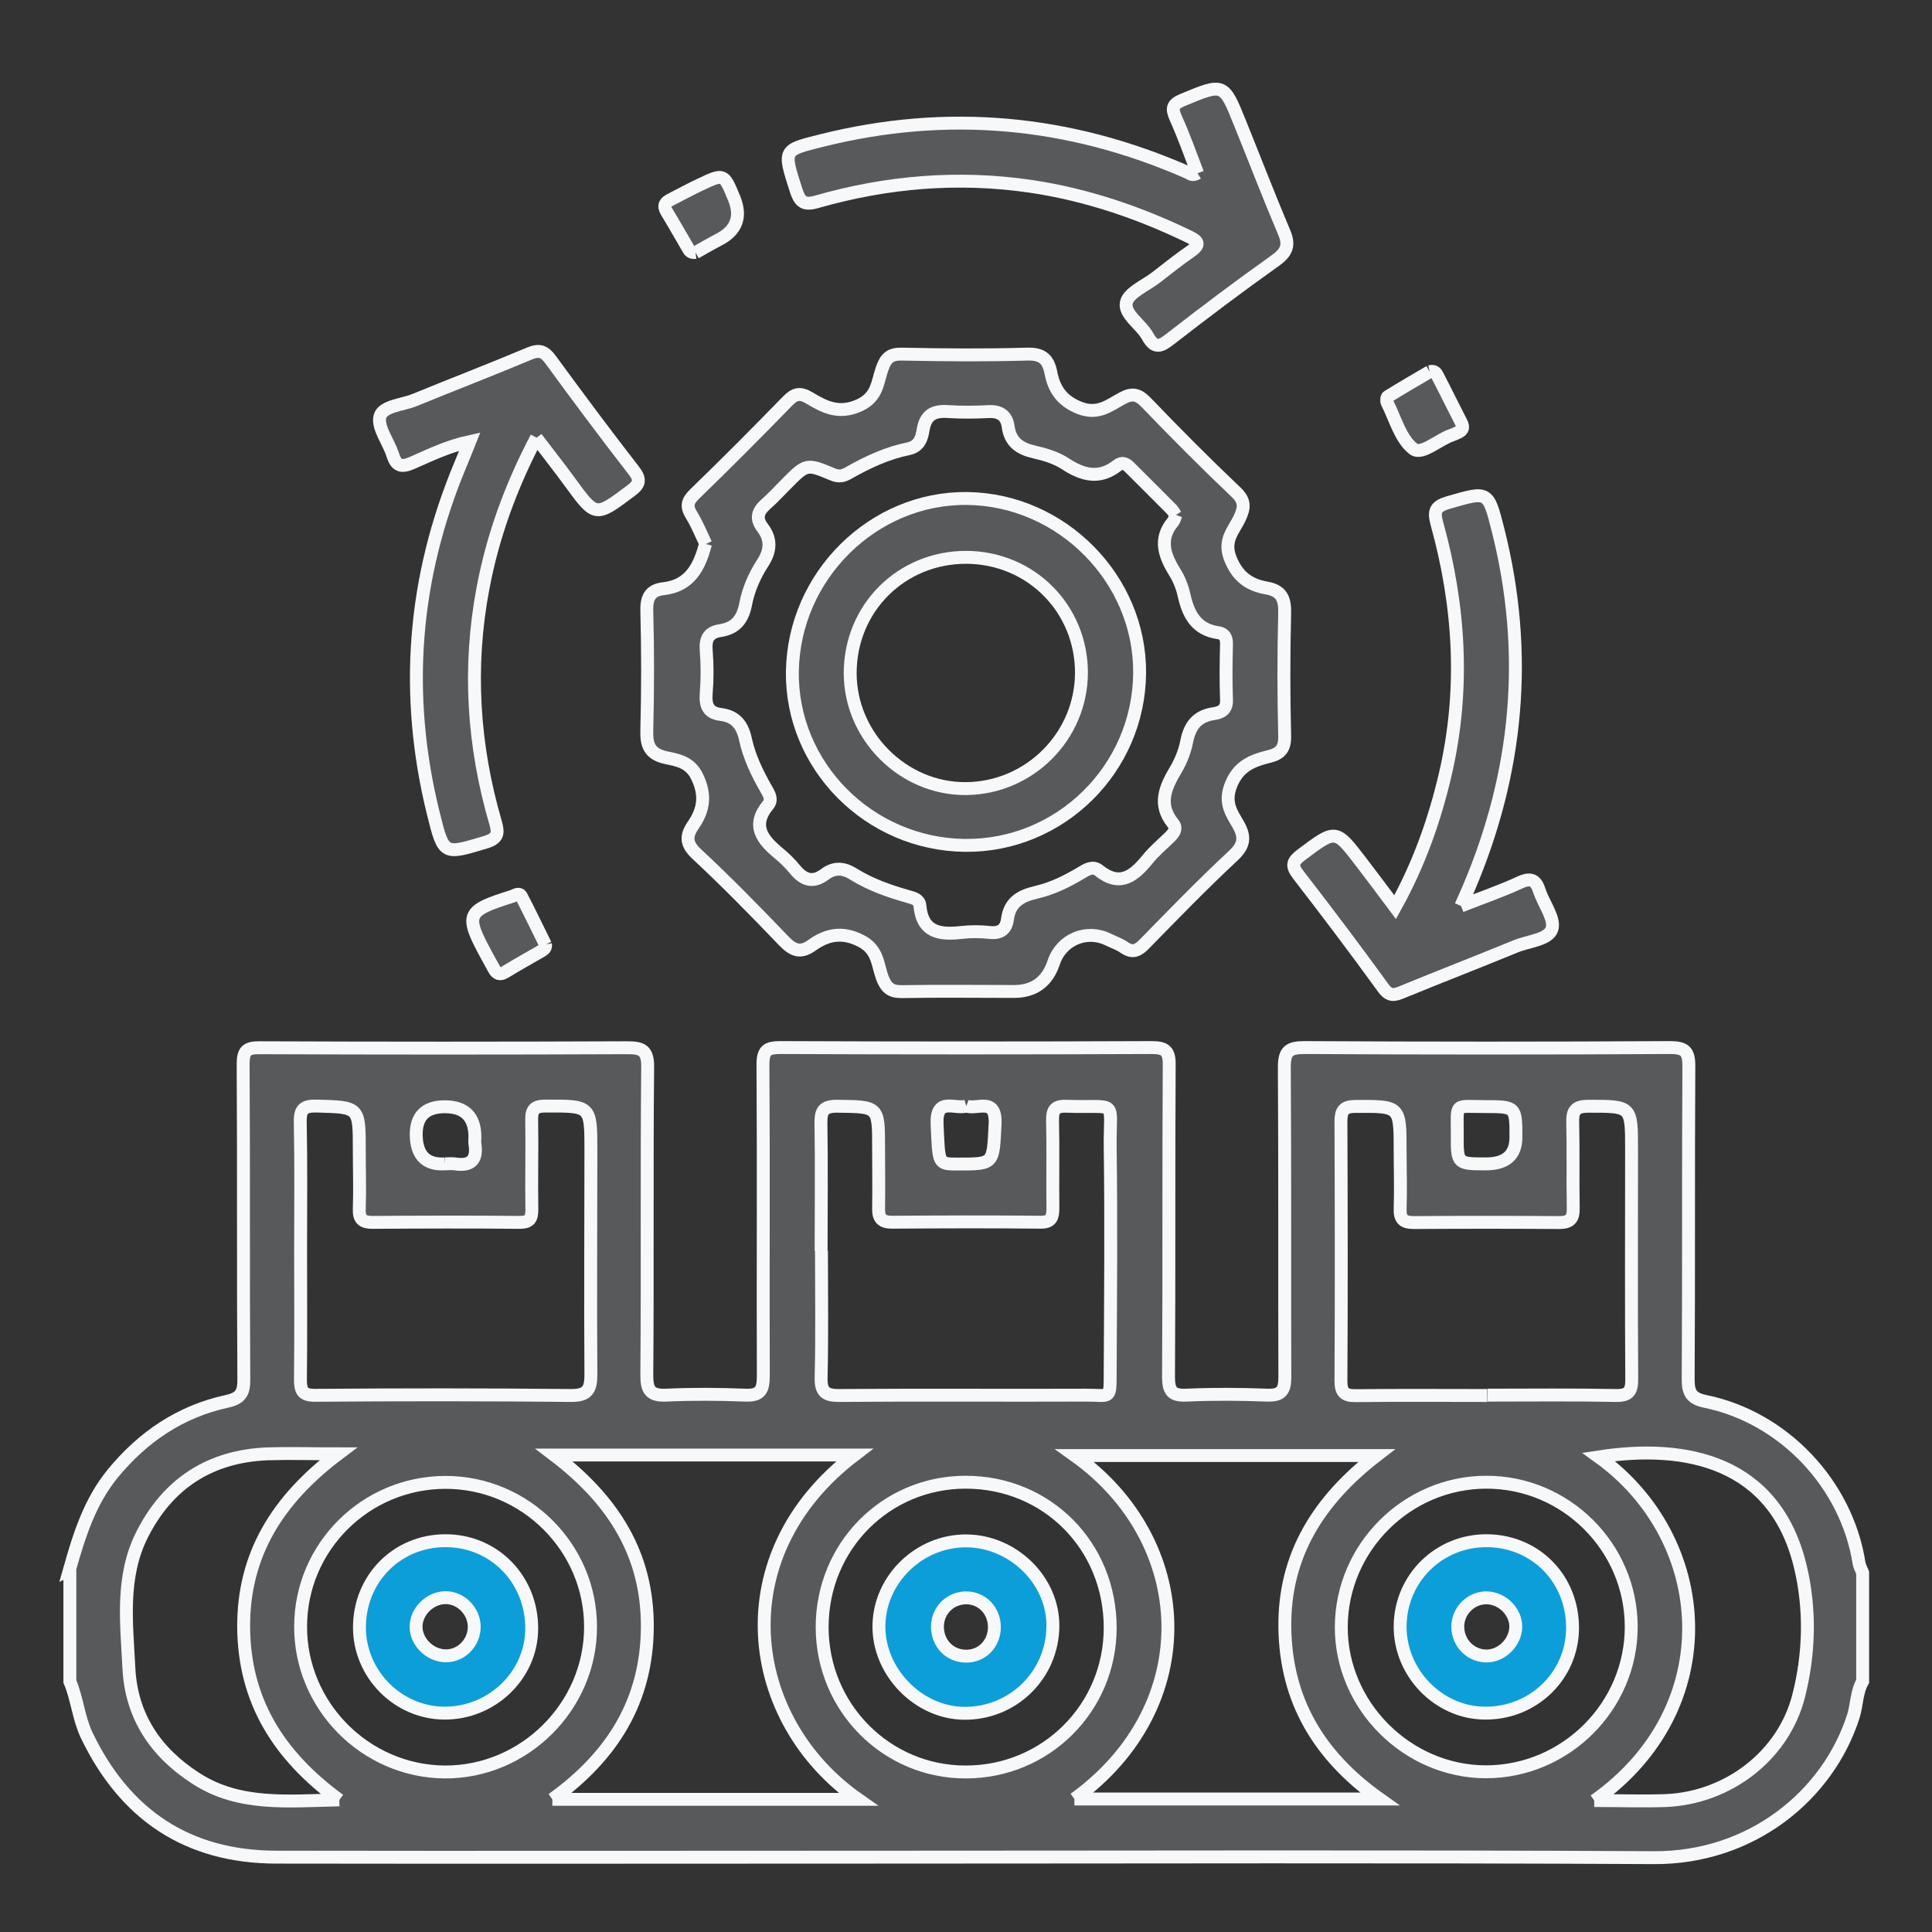 <?xml version="1.0" encoding="UTF-8"?>
<svg id="Layer_1" xmlns="http://www.w3.org/2000/svg" version="1.1" viewBox="0 0 112.28 112.28">
  <rect x="0" y="0" width="112.28" height="112.28" fill="#333333" stroke="none"/>
  <!-- Generator: Adobe Illustrator 29.1.0, SVG Export Plug-In . SVG Version: 2.1.0 Build 142)  -->
  <defs>
    <style>
      .st0 {
        fill: #58595b;
      }

      .st0, .st1 {
        stroke: #f7f8f9;
        stroke-miterlimit: 10;
        stroke-width: .75px;
      }

      .st1 {
        fill: #0c9ed9;
      }
    </style>
  </defs>
  <path class="st0" d="M56.16,64.28c-.66.21-1.77-.56-1.7,1.05.11,2.32.03,2.32,1.21,2.32,2.13,0,2.04,0,2.16-2.32.08-1.61-1.05-.82-1.67-1.05M25.84,67.64c.2,0,.41-.03.6,0,.93.15,1.31-.24,1.16-1.16-.02-.13,0-.27,0-.4q0-1.75-1.73-1.76t-1.68,1.7,1.65,1.62M86.36,67.64q1.74,0,1.74-1.55c0-1.77,0-1.78-1.82-1.78-1.81,0-1.58-.26-1.59,1.61-.01,1.72,0,1.72,1.68,1.72M92.65,104.64c1.51,0,2.85.05,4.18,0,3.61-.16,6.8-2.61,7.69-6.04.64-2.48.7-5.09.11-7.55-1.46-6.1-6.61-7.17-11.72-6.38,6.63,4.77,7.39,14.59-.25,19.98M19.72,104.61c-3.57-2.61-5.52-5.8-5.56-10.02-.03-4.24,1.97-7.44,5.5-10.1-1.6,0-2.85-.04-4.1,0-3.33.13-5.78,1.7-7.29,4.67-1.26,2.48-.91,5.16-.78,7.78.14,2.81,1.56,4.91,3.89,6.41,2.5,1.62,5.28,1.32,8.34,1.25M86.37,86.14c-4.61.01-8.4,3.8-8.42,8.4-.02,4.57,3.82,8.42,8.4,8.43,4.65,0,8.47-3.82,8.45-8.46-.02-4.61-3.81-8.38-8.43-8.37M17.47,94.51c-.02,4.61,3.75,8.42,8.35,8.47,4.63.04,8.51-3.8,8.5-8.44,0-4.61-3.8-8.39-8.42-8.39-4.64,0-8.42,3.74-8.43,8.37M64.52,94.6c0-4.76-3.67-8.46-8.4-8.46-4.64,0-8.34,3.73-8.34,8.42,0,4.66,3.73,8.43,8.35,8.42,4.66,0,8.39-3.73,8.39-8.38M62.44,104.55h17.74c-3.55-2.52-5.45-5.75-5.51-9.95-.06-4.23,1.98-7.42,5.33-10.01h-17.54c6.97,4.97,7.47,14.53-.02,19.96M32.1,104.57h17.77c-6.58-4.61-7.87-14.17-.21-20.01h-17.46c3.46,2.63,5.45,5.8,5.42,10.02-.03,4.25-2,7.45-5.52,9.99M47.74,72.69h0c0,2.44.04,4.88-.02,7.33-.02.84.21,1.09,1.06,1.08,4.78-.04,9.56,0,14.35-.02,1.46,0,1.38.31,1.39-1.44.02-4.31.06-8.62,0-12.92-.04-2.94.56-2.32-2.57-2.43-.65-.02-.79.24-.78.83.04,1.7,0,3.39.02,5.09,0,.51-.08.83-.71.82-2.88-.03-5.77-.02-8.65,0-.58,0-.78-.23-.77-.79.02-1.19,0-2.37,0-3.56,0-2.39,0-2.36-2.39-2.39-.79-.01-.97.25-.96.98.04,2.48.01,4.95.01,7.43M17.47,72.64c0,2.51.02,5.01-.01,7.52,0,.67.12.94.88.93,4.95-.04,9.89-.04,14.84.01,1,.01,1.16-.38,1.16-1.24-.03-4.34,0-8.67,0-13.01,0-2.6,0-2.58-2.64-2.57-.64,0-.81.2-.8.81.03,1.73-.02,3.46.01,5.18,0,.56-.12.77-.72.77-2.85-.03-5.69-.02-8.54,0-.56,0-.79-.17-.77-.76.04-1.15,0-2.3,0-3.46,0-2.5,0-2.47-2.45-2.54-.75-.02-1,.15-.98.94.05,2.47.02,4.95.02,7.42M86.45,81.08c2.48,0,4.95-.03,7.43.02.78.02.96-.24.95-.98-.03-4.44-.01-8.89-.01-13.33,0-2.52,0-2.5-2.5-2.5-.72,0-.94.22-.92.93.04,1.66,0,3.33.03,4.99.01.61-.18.84-.81.84-2.81-.02-5.63-.02-8.45,0-.63,0-.82-.21-.8-.82.04-1.12,0-2.24,0-3.36,0-2.61,0-2.58-2.59-2.57-.69,0-.85.25-.85.89.02,5.02.03,10.04,0,15.06,0,.67.21.87.87.86,2.54-.03,5.09-.01,7.63-.01M4.04,91.22c.56-1.98,1.17-3.94,2.51-5.58,1.76-2.14,3.93-3.61,6.64-4.2.77-.17.99-.47.98-1.27-.04-6.1,0-12.21-.04-18.31,0-.75.17-.98.95-.97,7.12.03,14.24.03,21.36,0,.86,0,1.21.13,1.2,1.13-.06,5.97,0,11.94-.05,17.9,0,.88.21,1.2,1.13,1.16,1.52-.07,3.05-.06,4.58,0,.88.04,1.06-.29,1.06-1.1-.02-6.04.02-12.07-.02-18.11,0-.84.25-.99,1.02-.99,7.19.03,14.38.03,21.57,0,.79,0,1.03.19,1.02,1.01-.04,6.04,0,12.07-.04,18.11,0,.83.18,1.12,1.05,1.08,1.56-.07,3.12-.06,4.68,0,.82.03,1.03-.26,1.03-1.04-.02-6,.01-12-.03-18,0-.94.25-1.16,1.17-1.16,7.09.04,14.17.04,21.26,0,.84,0,1.08.22,1.08,1.06-.04,6.07,0,12.14-.04,18.21,0,.77.17,1.12.98,1.29,4.57.93,8.23,4.82,8.95,9.4.03.19.14.37.21.56v6.31c-.36.63-.33,1.36-.54,2.03-1.47,4.6-5.92,8.25-11.59,8.22-14.82-.08-29.64-.03-44.46-.03-11.87,0-23.74.02-35.61,0-5.15-.01-8.79-2.46-11.01-7.08-.48-1.01-.55-2.12-.98-3.13v-6.51Z"/>
  <path class="st0" d="M68.32,29.94c-.07-.11-.13-.23-.22-.33-.81-.82-1.63-1.63-2.45-2.45-.21-.21-.43-.33-.71-.11-1.04.82-2.01.57-3.03-.1-.52-.34-1.17-.54-1.79-.68-.85-.19-1.41-.57-1.53-1.48-.09-.64-.48-.9-1.13-.87-.78.04-1.56.05-2.34,0-.82-.06-1.32.16-1.47,1.05-.08.46-.19.97-.86,1.11-1.23.25-2.37.78-3.46,1.4-.31.18-.57.25-.94.09-1.52-.64-1.53-.62-2.71.57-.38.38-.75.79-1.16,1.15-.48.42-.62.83-.2,1.38.51.67.47,1.33.01,2.04-.48.74-.84,1.56-1,2.42-.17.88-.6,1.39-1.48,1.52-.65.1-.86.46-.81,1.13.07.84.07,1.7,0,2.54-.05.68.12,1.11.84,1.2.85.1,1.26.6,1.44,1.43.22,1.03.68,1.98,1.2,2.89.17.3.38.62.12.94-1.01,1.22-.31,2.04.63,2.82.34.28.66.6.93.93.51.62,1.05.8,1.74.28.55-.41,1.08-.38,1.68,0,.98.61,2.08.99,3.18,1.3.32.09.63.18.66.52.14,1.58,1.17,1.7,2.42,1.56.53-.06,1.09-.06,1.63,0,.62.07.96-.17,1.04-.77.13-.98.75-1.35,1.66-1.56.92-.21,1.78-.63,2.6-1.12.32-.19.69-.44,1.04-.16,1.24,1,2.05.33,2.85-.65.38-.47.86-.87,1.29-1.29.23-.23.43-.49.18-.79-.9-1.11-.44-2.1.17-3.13.29-.49.51-1.05.62-1.6.18-.94.61-1.51,1.6-1.65.41-.06.74-.23.72-.79-.04-1.08-.03-2.17,0-3.26,0-.38-.13-.6-.48-.65-1.28-.18-1.74-1.06-1.99-2.19-.1-.45-.28-.92-.53-1.31-.6-.98-.96-1.93-.11-2.95.08-.1.11-.24.17-.4M41.02,31.62c-.24-.5-.49-1.13-.84-1.7-.3-.49-.24-.79.18-1.2,1.83-1.77,3.62-3.57,5.39-5.39.42-.44.73-.54,1.29-.2.88.52,1.71.97,2.91.42,1.05-.48,1.04-1.34,1.31-2.11.23-.66.49-.88,1.19-.86,2.41.05,4.82.07,7.22,0,.9-.03,1.25.28,1.41,1.11.19.94.63,1.61,1.67,2.02,1.06.41,1.71-.15,2.43-.54.63-.35.97-.26,1.45.24,1.69,1.76,3.41,3.49,5.18,5.17.55.52.53.9.23,1.54-.33.7-.95,1.27-.55,2.31.42,1.08,1.1,1.56,2.1,1.74.89.15,1.09.62,1.07,1.47-.06,2.37-.06,4.75,0,7.12.02.73-.24,1.04-.89,1.2-1.02.25-1.86.58-2.28,1.79-.32.94.09,1.51.45,2.13.44.76.39,1.24-.29,1.87-1.76,1.64-3.44,3.37-5.12,5.09-.39.4-.7.57-1.2.22-.27-.19-.6-.3-.91-.45-1.26-.63-2.73-.02-3.18,1.32q-.56,1.69-2.31,1.69c-2.17,0-4.34-.03-6.51.01-.67.01-.93-.24-1.15-.83-.27-.75-.25-1.6-1.2-2.1-1.1-.58-2-.4-2.89.24-.67.48-1.1.29-1.63-.26-1.64-1.71-3.3-3.41-5.04-5.03-.64-.59-.67-1.05-.22-1.7.61-.89.74-1.73.23-2.8-.41-.86-1.12-.97-1.78-1.11-.99-.21-1.18-.72-1.15-1.63.06-2.3.06-4.61,0-6.92-.02-.79.22-1.2.99-1.28,1.47-.17,2.06-1.2,2.42-2.6"/>
  <path class="st0" d="M31.18,25.43c-1.49,2.84-2.54,5.72-3.11,8.75-.87,4.59-.58,9.15.73,13.63.18.62.14.92-.59,1.14-2.42.72-2.42.77-3.03-1.69-1.71-6.92-1.18-13.67,1.57-20.24.17-.4.33-.81.55-1.36-1.25.27-2.29.78-3.34,1.24-.6.26-.92.22-1.13-.45-.24-.77-.91-1.6-.75-2.24.16-.62,1.3-.67,2.01-.96,2.22-.91,4.46-1.77,6.67-2.7.59-.25.89-.13,1.25.37,1.58,2.16,3.18,4.31,4.82,6.42.42.54.34.81-.18,1.19-2.04,1.53-2.03,1.54-3.52-.5-.61-.84-1.26-1.66-1.96-2.58"/>
  <path class="st0" d="M69.6,10.07c-.42-1.09-.8-2.17-1.27-3.21-.25-.56-.2-.8.4-1.05,2.39-.99,2.39-1.01,3.35,1.38.85,2.1,1.66,4.21,2.54,6.29.33.76.18,1.17-.5,1.66-2.07,1.47-4.1,3-6.11,4.56-.55.43-.9.6-1.31-.15-.38-.7-1.39-1.28-1.24-1.97.13-.58,1.11-.98,1.73-1.46.67-.52,1.33-1.05,2.03-1.53.53-.37.43-.57-.09-.82-2.93-1.42-5.99-2.46-9.22-2.94-4.21-.62-8.37-.27-12.45.9-.76.22-.98-.02-1.2-.69-.75-2.35-.76-2.31,1.48-2.87,7.31-1.83,14.4-1.17,21.28,1.85.14.06.27.23.57.04"/>
  <path class="st0" d="M84.91,52.65c1.32-.52,2.4-.89,3.43-1.37.64-.29.92-.13,1.12.48.25.77.93,1.64.73,2.24-.21.62-1.36.69-2.11,1-2.19.9-4.39,1.75-6.58,2.65-.44.18-.73.28-1.1-.22-1.61-2.22-3.26-4.41-4.94-6.58-.43-.55-.34-.79.18-1.18,2-1.5,1.98-1.51,3.48.45.63.83,1.26,1.66,1.96,2.6,1.4-2.52,2.3-5.09,2.92-7.75,1.13-4.88.84-9.73-.49-14.53-.21-.76-.08-1.02.68-1.24,2.3-.66,2.29-.7,2.88,1.64,1.79,7.12,1.15,14.05-1.72,20.79-.11.24-.21.49-.45,1.02"/>
  <path class="st0" d="M40.42,14.67c-.29.04-.37-.12-.45-.27-.41-.7-.81-1.41-1.23-2.1-.22-.37-.07-.55.26-.71.57-.29,1.13-.6,1.71-.87,1.36-.64,1.36-.64,1.95.79q.67,1.62-.89,2.42c-.48.25-.94.52-1.35.75"/>
  <path class="st0" d="M83.09,21.6c.32-.08.39.12.46.25.47.9.91,1.81,1.37,2.7.18.34.05.49-.25.61-.09.04-.18.09-.28.12-.79.26-1.76,1.19-2.25.81-.75-.58-1.05-1.75-1.52-2.68-.05-.09-.04-.32.03-.36.83-.51,1.67-1,2.44-1.45"/>
  <path class="st0" d="M31.7,54.89c.04.19-.09.29-.24.38-.7.4-1.41.8-2.1,1.22-.31.19-.5.1-.65-.18-.13-.24-.26-.47-.39-.71-1.34-2.46-1.25-2.66,1.45-3.51.18-.06.4-.24.53,0,.48.92.93,1.86,1.4,2.81"/>
  <path class="st1" d="M57.79,94.57c0-.96-.7-1.7-1.63-1.71-.93,0-1.67.72-1.68,1.67,0,.96.69,1.7,1.64,1.72.94.02,1.66-.71,1.67-1.68M56.18,89.55c2.73.03,5.04,2.32,5.01,4.97-.03,2.83-2.32,5.07-5.15,5.05-2.69-.02-5.02-2.44-4.96-5.14.06-2.69,2.38-4.91,5.1-4.88"/>
  <path class="st1" d="M27.56,94.51c-.02-.91-.81-1.69-1.71-1.66-.9.03-1.69.84-1.67,1.72.02.88.83,1.66,1.74,1.66.91,0,1.66-.79,1.64-1.72M25.9,89.54c2.83,0,5.03,2.27,5,5.14-.02,2.68-2.31,4.89-5.07,4.88-2.71-.01-4.95-2.28-4.94-5,.01-2.83,2.2-5.03,5.01-5.02"/>
  <path class="st1" d="M88.09,94.56c.02-.88-.77-1.68-1.68-1.7-.91-.02-1.69.75-1.69,1.67,0,.94.73,1.7,1.66,1.71.88.01,1.69-.79,1.71-1.68M91.39,94.64c-.02,2.76-2.3,4.96-5.12,4.92-2.68-.03-4.92-2.34-4.9-5.06.02-2.79,2.29-5,5.08-4.96,2.82.04,4.96,2.24,4.94,5.1"/>
  <path class="st0" d="M62.85,39.1c0-3.73-2.94-6.69-6.68-6.71-3.79-.01-6.76,2.95-6.76,6.73,0,3.67,3.08,6.74,6.73,6.71,3.7-.03,6.7-3.05,6.71-6.73M56.08,49.13c-5.58-.06-10.11-4.63-10.03-10.11.08-5.55,4.69-10.11,10.15-10.05,5.51.06,10.08,4.69,10.03,10.16-.05,5.56-4.62,10.06-10.15,10"/>
</svg>